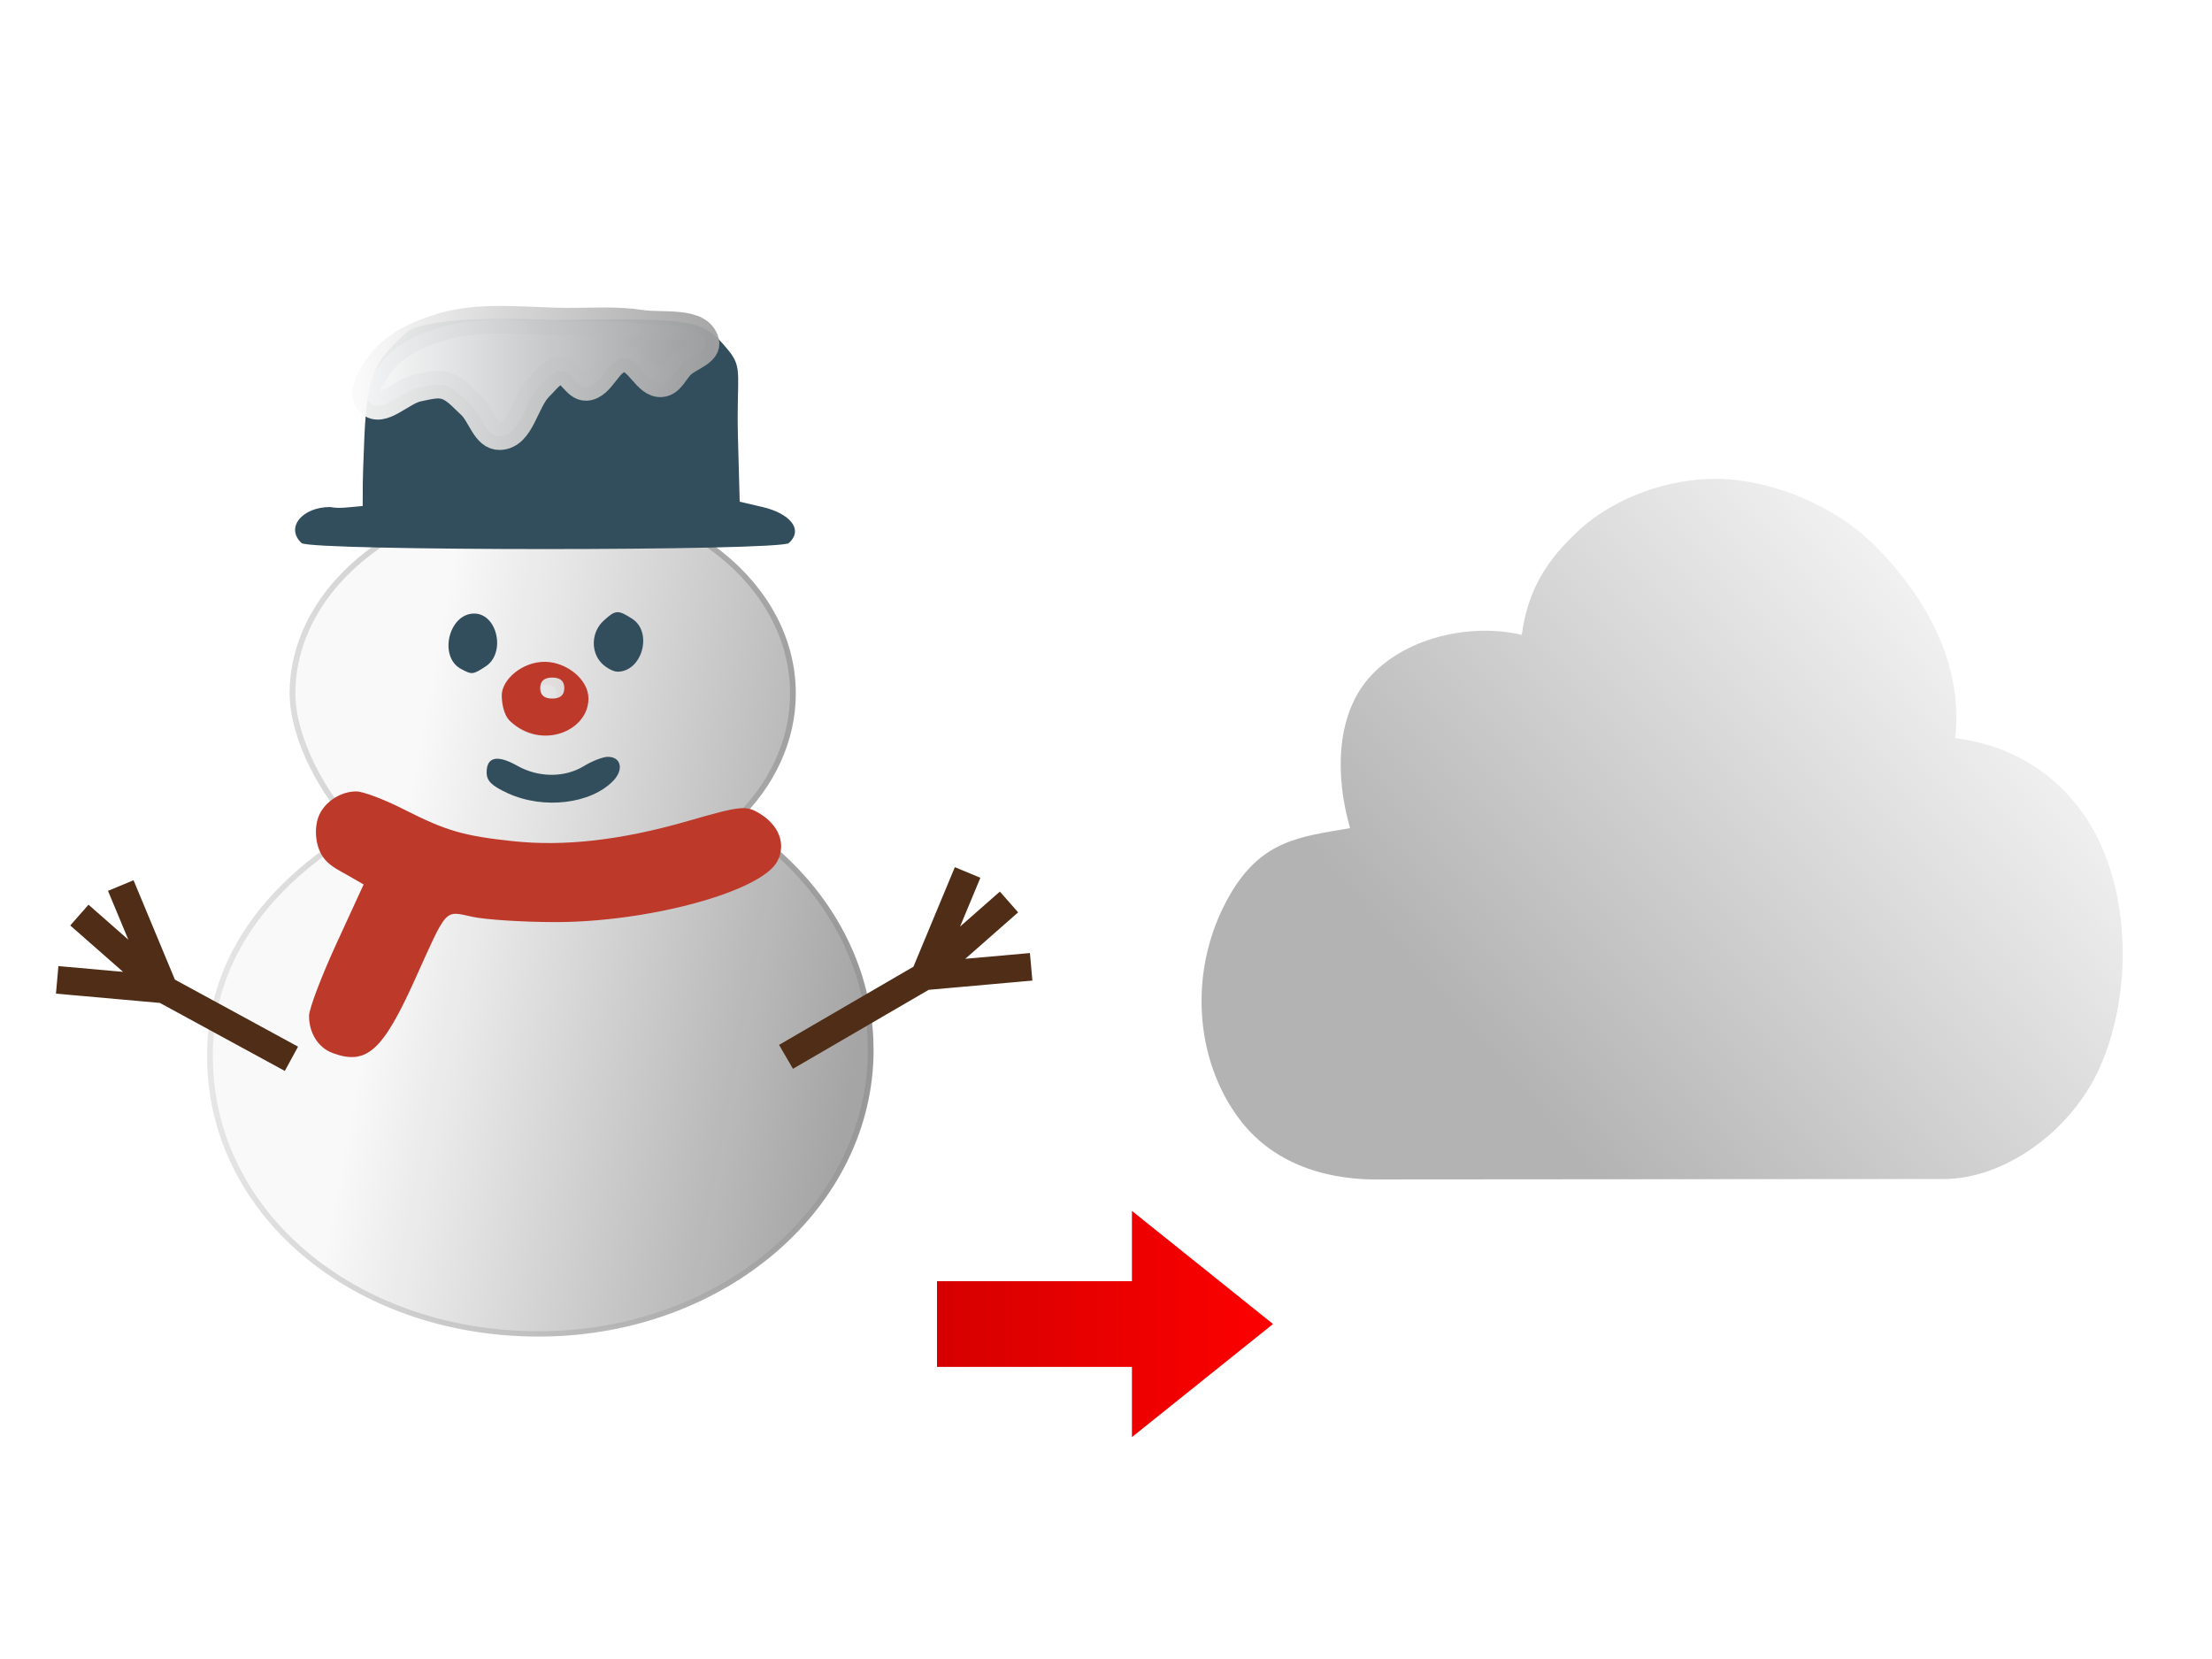 <svg width="80" height="60" enable-background="new" viewBox="0 0 80 60" xmlns="http://www.w3.org/2000/svg" xmlns:xlink="http://www.w3.org/1999/xlink"><defs><linearGradient id="e" x1="33.224" x2="64.158" y1="40.922" y2="8.928" gradientUnits="userSpaceOnUse" xlink:href="#d"/><linearGradient id="j" x1="8.974" x2="37.147" y1="33.139" y2="33.139" gradientUnits="userSpaceOnUse" xlink:href="#a"/><linearGradient id="d"><stop stop-color="#b3b3b3" offset="0"/><stop stop-color="#b3b3b3" stop-opacity="0" offset="1"/></linearGradient><linearGradient id="a"><stop stop-color="#e6e6e6" offset="0"/><stop stop-color="#939393" offset="1"/></linearGradient><linearGradient id="k" x1="51.162" x2="73.325" y1="32.759" y2="32.759" gradientTransform="matrix(.995 0 0 .941 -32.407 -24.589)" gradientUnits="userSpaceOnUse" xlink:href="#c"/><linearGradient id="c"><stop stop-color="#fff" offset="0"/><stop stop-color="#898789" offset="1"/></linearGradient><linearGradient id="m" x1="16.95" x2="36.026" y1="6.005" y2="6.005" gradientUnits="userSpaceOnUse" xlink:href="#b"/><linearGradient id="b"><stop stop-color="#f9f9f9" offset="0"/><stop stop-color="#a1a1a2" offset="1"/></linearGradient><linearGradient id="h" x1="17.903" x2="37.862" y1="26.492" y2="29.941" gradientUnits="userSpaceOnUse" xlink:href="#b"/><linearGradient id="g" x1="33.337" x2="46.389" y1="51.885" y2="51.885" gradientTransform="translate(.1 -4)" gradientUnits="userSpaceOnUse"><stop stop-color="#d40000" offset="0"/><stop stop-color="red" offset="1"/></linearGradient><filter id="i" x="-.014" y="-.01" width="1.028" height="1.021" color-interpolation-filters="sRGB"><feGaussianBlur stdDeviation=".161"/></filter><filter id="f" color-interpolation-filters="sRGB"><feColorMatrix result="fbSourceGraphic" values="0.974 0 0 0.098 0.013 0 0.974 0 0.098 0.013 0 0 0.974 0.098 0.013 0 0 0 1 0"/><feColorMatrix in="fbSourceGraphic" result="fbSourceGraphicAlpha" values="0 0 0 -1 0 0 0 0 -1 0 0 0 0 -1 0 0 0 0 1 0"/><feColorMatrix in="fbSourceGraphic" values="0.927 0 0 0.03 0.036 0 0.927 0 0.03 0.036 0 0 0.927 0.03 0.036 0 0 0 1 0"/></filter><filter id="l" x="-.016" y="-.05" width="1.032" height="1.099" color-interpolation-filters="sRGB"><feGaussianBlur stdDeviation=".142"/></filter></defs><path transform="matrix(.573 0 0 .688 34.288 9.359)" d="M48.579 11.568c-2.966-.038-6.537.92-8.953 2.855-1.59 1.273-3.007 2.763-3.414 5.348-3.33-.657-7.517.183-9.7 2.315-2.05 2.004-2.07 5.165-1.136 7.844-3.185.452-5.595.632-7.596 3.521-2.655 3.832-2.252 8.628.62 11.787 2.347 2.582 6.017 3.22 9.016 3.158l35.451-.022c3.723-.002 7.992-2.437 9.834-5.875 1.938-3.617 2.021-8.795-.376-12.423-1.694-2.563-4.69-4.453-8.758-4.88.544-3.986-1.963-7.51-5.044-10.1-2.537-2.13-6.536-3.485-9.944-3.528z" color="#000" enable-background="accumulate" fill="url(#e)" filter="url(#f)" stroke="url(#P)" stroke-linejoin="round" stroke-width=".318" style="font-feature-settings:normal;font-variant-alternates:normal;font-variant-caps:normal;font-variant-ligatures:normal;font-variant-numeric:normal;font-variant-position:normal;isolation:auto;mix-blend-mode:normal;shape-padding:0;text-decoration-color:#000;text-decoration-line:none;text-decoration-style:solid;text-indent:0;text-orientation:mixed;text-transform:none;white-space:normal"/><path d="M40.938 43.794v2.541h-7.05v3.1h7.05v2.54l5.102-4.09-2.551-2.046z" fill="url(#g)" fill-rule="evenodd" paint-order="stroke markers fill"/><g stroke-width="1.308"><path d="M18.517 26.162c-.23-.223-.26-.66-.26-.835 0-.493.612-1.08 1.309-1.064.625.013 1.285.55 1.285 1.17 0 1.022-1.382 1.653-2.334.729zm1.612-1.064c0-.223-.12-.334-.361-.334s-.362.111-.362.334c0 .223.12.334.362.334.24 0 .36-.111.36-.334z" enable-background="new" fill="#bd392a"/><path transform="matrix(.876 0 0 .815 -.713 6.084)" d="M23.314 14.548c-5.653 0-10.424 3.923-10.424 8.763 0 1.973 1.268 4.527 2.697 6.075-3.802 2.411-6.248 5.918-6.1 10.344.178 6.903 6.232 12.079 13.735 11.998 7.504-.082 13.54-5.702 13.54-12.607l-.015-.596c-.201-3.805-2.261-7.321-5.604-9.568 1.555-1.58 2.408-3.58 2.408-5.646 0-4.84-4.583-8.763-10.236-8.763z" enable-background="new" fill="url(#h)" filter="url(#i)" opacity=".98" stroke="url(#j)" stroke-linecap="round" stroke-linejoin="round" stroke-width=".237" paint-order="markers stroke fill"/><path d="M12.886 28.622c-.626 0-1.248.454-1.403 1.024-.125.462-.051 1.084.289 1.462.217.242.486.37.821.558l.558.322-.987 2.147c-.543 1.181-.987 2.354-.987 2.606 0 .623.333 1.15.849 1.342 1.224.456 1.81-.065 2.971-2.637 1.2-2.66 1.061-2.508 2.096-2.287.478.102 1.809.187 2.957.19 3.4.007 7.503-1.106 8.068-2.208.315-.614.06-1.292-.643-1.718-.491-.299-.663-.288-2.592.269-2.393.69-4.458.93-6.331.73-1.79-.19-2.421-.374-3.957-1.155-.698-.355-1.467-.645-1.71-.645z" enable-background="new" fill="#bd392a"/><path d="M2.871 33.095l3.06 2.688-1.563-3.756m6.172 6.266l-4.61-2.51-3.862-.345m34.424-2.817l-3.06 2.69 1.563-3.757m-6.568 6.668l5.006-2.912 3.86-.344" enable-background="new" fill="none" stroke="#502d16" stroke-width="1"/><path d="M18.368 28.69c-.588-.27-.768-.447-.768-.757 0-.561.387-.645 1.107-.239.769.434 1.717.438 2.414.01.298-.182.687-.332.864-.332.477-.002.582.463.197.863-.811.843-2.522 1.047-3.814.455zm-1.699-4.5c-.815-.44-.44-2 .48-2 .843 0 1.153 1.434.414 1.913-.464.301-.492.304-.894.087zm5.092-.202c-.405-.415-.376-1.127.063-1.533.434-.402.526-.409 1.043-.074.752.488.355 1.912-.533 1.912-.15 0-.408-.137-.573-.305zM10.906 19.64c-.591-.547.01-1.303 1.037-1.303.329.064.642.01 1.174-.037.012-.818-.023-.502.061-2.49.101-2.36.449-2.782 1.454-3.731.271-.256.707-.32 1.088-.392 1.39-.26 4.254-.114 4.254-.114 5.172-.075 5.424-.043 6.355 1.079.56.673.3.894.36 3.167l.063 2.325.826.193c.924.215 1.519.78.953 1.303-.312.29-17.313.29-17.625 0z" enable-background="new" fill="#324e5c"/><path transform="matrix(.664 0 0 .659 1.79 9.71)" d="M28.445 2.917c-2.376.016-4.848-.393-7.122.298-1.241.377-2.546.988-3.321 2.03-.436.585-1.085 1.61-.559 2.116.665.64 1.739-.64 2.645-.812.485-.093 1.003-.257 1.477-.117.552.163.945.663 1.37 1.05.58.528.815 1.75 1.596 1.723 1.164-.044 1.339-1.923 2.176-2.732.343-.332.673-.838 1.15-.854.543-.018.827.905 1.37.883.86-.035 1.19-1.543 2.052-1.57.822-.027 1.233 1.44 2.053 1.37.493-.04.722-.678 1.08-1.02.437-.42 1.453-.68 1.304-1.266-.3-1.183-2.317-.807-3.523-.991-1.236-.19-2.498-.116-3.748-.108z" enable-background="new" fill="url(#k)" filter="url(#l)" opacity=".97" stroke="url(#m)" stroke-width="1.511"/></g><path d="M18.462 26.094c-.278-.253-.315-.75-.315-.949 0-.56.74-1.226 1.582-1.209.755.015 1.553.625 1.553 1.33 0 1.161-1.67 1.877-2.82.828zm1.947-1.209c0-.253-.145-.38-.436-.38-.29 0-.436.127-.436.38s.145.38.436.38.436-.127.436-.38z" enable-background="new" fill="#bd392a"/></svg>